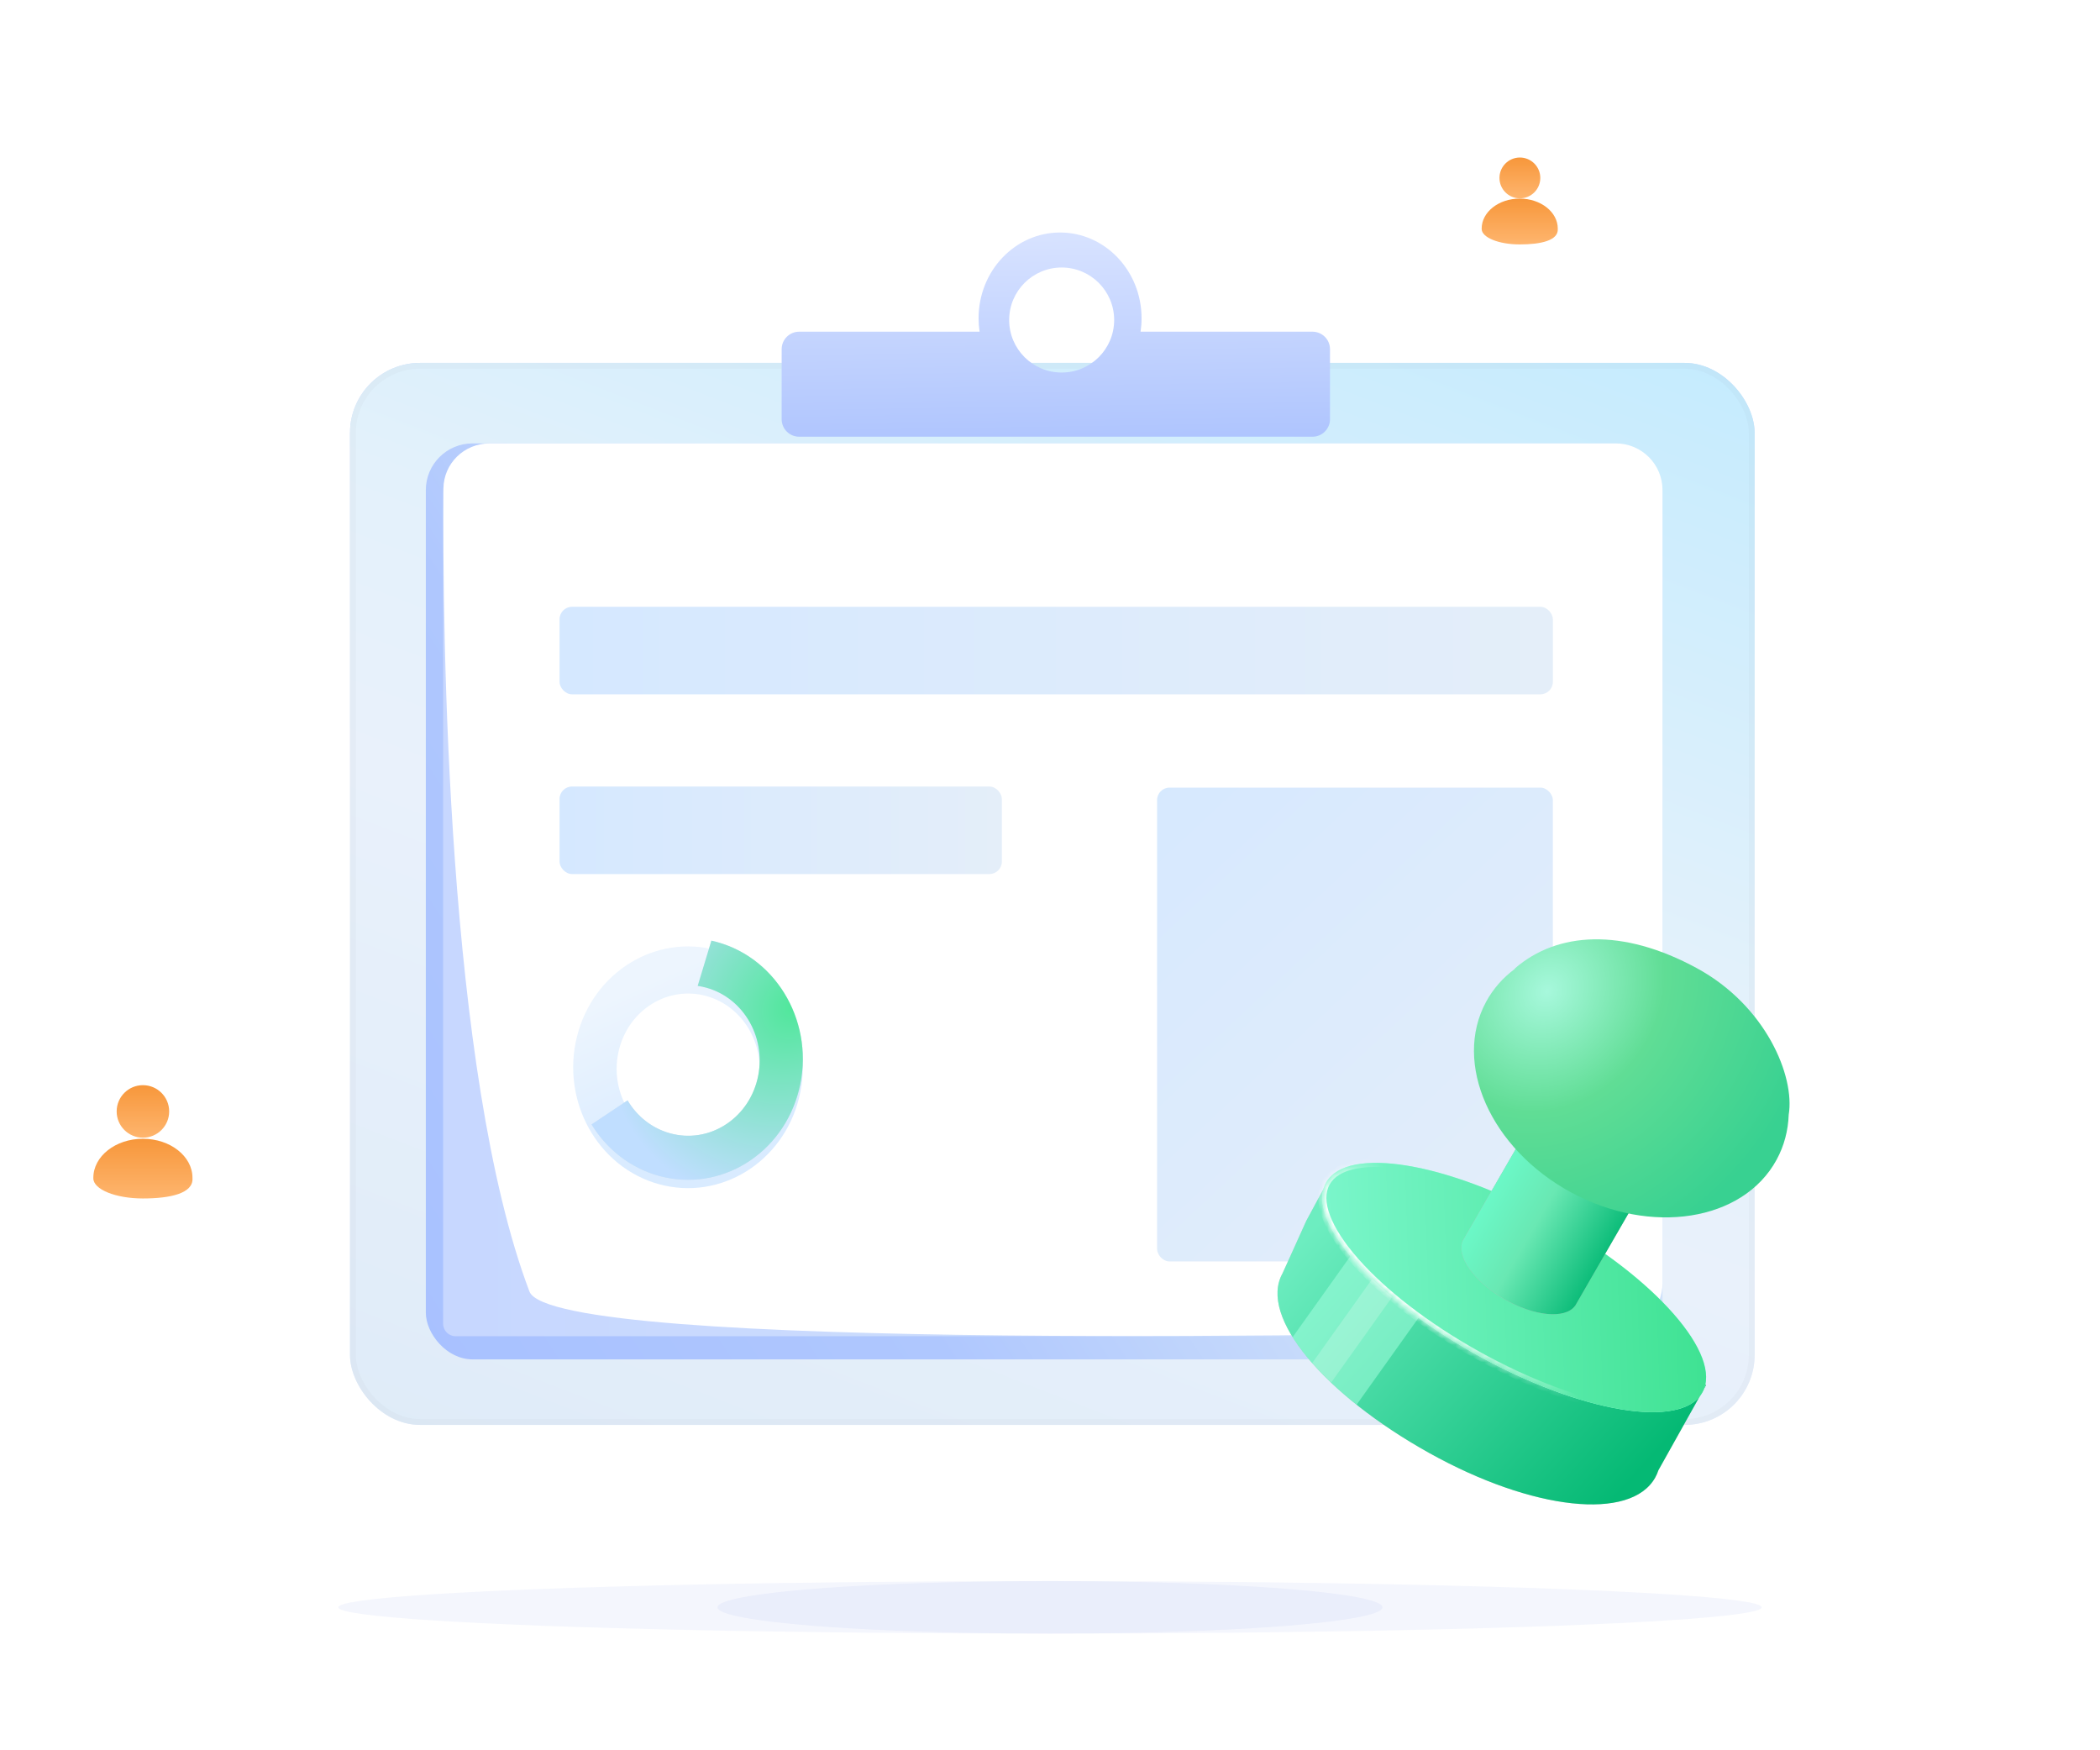 <svg width="360" height="300" viewBox="0 0 360 300" fill="none" xmlns="http://www.w3.org/2000/svg">
<rect x="60" y="62.203" width="240.795" height="182.027" rx="12" fill="url(#paint0_linear_2202_3550)"/>
<rect x="60" y="62.203" width="240.795" height="182.027" rx="12" fill="url(#paint1_linear_2202_3550)"/>
<rect x="60.499" y="62.702" width="239.797" height="181.029" rx="11.501" stroke="black" stroke-opacity="0.02" stroke-width="0.998"/>
<rect x="73" y="76" width="212" height="157" rx="8" fill="url(#paint2_linear_2202_3550)"/>
<path d="M75.963 84.405C75.963 79.987 79.545 76.405 83.963 76.405H276.829C281.248 76.405 284.829 79.987 284.829 84.405V226.889C284.829 228.07 283.872 229.028 282.691 229.028H78.102C76.921 229.028 75.963 228.07 75.963 226.889V84.405Z" fill="url(#paint3_linear_2202_3550)"/>
<path d="M76.018 83.756C76.048 79.414 79.586 76 83.928 76H277C281.418 76 285 79.582 285 84V219.913C285 224.239 281.605 227.777 277.28 227.886C241.658 228.785 94.733 231.848 90.758 221.359C76.549 183.864 75.851 108.143 76.018 83.756Z" fill="white"/>
<g filter="url(#filter0_d_2202_3550)">
<rect x="198.357" y="127" width="67.848" height="81.212" rx="2.139" fill="url(#paint4_linear_2202_3550)"/>
</g>
<g filter="url(#filter1_d_2202_3550)">
<rect x="95.92" y="96.008" width="170.286" height="15" rx="2.139" fill="url(#paint5_linear_2202_3550)"/>
</g>
<g filter="url(#filter2_d_2202_3550)">
<rect x="95.92" y="126.813" width="75.831" height="15" rx="2.139" fill="url(#paint6_linear_2202_3550)"/>
</g>
<g filter="url(#filter3_d_2202_3550)">
<path fill-rule="evenodd" clip-rule="evenodd" d="M112.948 201.541C123.461 204.444 134.219 197.827 136.977 186.763C139.734 175.698 133.448 164.375 122.935 161.473C112.423 158.57 101.665 165.187 98.907 176.251C96.149 187.316 102.436 198.638 112.948 201.541ZM114.859 194.25C121.407 196.058 128.108 191.936 129.826 185.044C131.543 178.153 127.628 171.1 121.08 169.292C114.532 167.484 107.831 171.605 106.113 178.497C104.395 185.389 108.311 192.442 114.859 194.25Z" fill="url(#paint7_linear_2202_3550)"/>
</g>
<g filter="url(#filter4_d_2202_3550)">
<path fill-rule="evenodd" clip-rule="evenodd" d="M195.696 51.702C195.696 52.484 195.638 53.251 195.526 54H224.999C226.656 54 227.999 55.343 227.999 57L227.999 69C227.999 70.657 226.656 72 224.999 72H136.999C135.342 72 133.999 70.657 133.999 69L133.999 57C133.999 55.343 135.342 54 136.999 54H167.928C167.816 53.251 167.758 52.484 167.758 51.702C167.758 43.582 174.012 37 181.727 37C189.441 37 195.696 43.582 195.696 51.702ZM181.999 61C186.97 61 190.999 56.971 190.999 52C190.999 47.029 186.97 43 181.999 43C177.028 43 172.999 47.029 172.999 52C172.999 56.971 177.028 61 181.999 61Z" fill="url(#paint8_linear_2202_3550)"/>
</g>
<path fill-rule="evenodd" clip-rule="evenodd" d="M119.606 168.984C120.098 169.054 120.591 169.156 121.084 169.292C127.632 171.1 131.547 178.153 129.83 185.045C128.112 191.936 121.411 196.058 114.863 194.25C111.717 193.381 109.179 191.302 107.581 188.612L101.408 192.732C103.981 196.933 107.997 200.173 112.953 201.541C123.466 204.444 134.224 197.827 136.981 186.763C139.739 175.698 133.453 164.375 122.94 161.473C122.611 161.382 122.281 161.3 121.952 161.228L119.606 168.984Z" fill="url(#paint9_linear_2202_3550)"/>
<path fill-rule="evenodd" clip-rule="evenodd" d="M119.606 168.984C120.098 169.054 120.591 169.156 121.084 169.292C127.632 171.1 131.547 178.153 129.83 185.045C128.112 191.936 121.411 196.058 114.863 194.25C111.717 193.381 109.179 191.302 107.581 188.612L101.408 192.732C103.981 196.933 107.997 200.173 112.953 201.541C123.466 204.444 134.224 197.827 136.981 186.763C139.739 175.698 133.453 164.375 122.94 161.473C122.611 161.382 122.281 161.3 121.952 161.228L119.606 168.984Z" fill="url(#paint10_radial_2202_3550)"/>
<circle cx="24.5" cy="195.5" r="15.5" fill="white"/>
<circle cx="24.5" cy="190.5" r="4.5" fill="url(#paint11_linear_2202_3550)"/>
<path fill-rule="evenodd" clip-rule="evenodd" d="M16 201.934C16 201.943 16 201.951 16 201.96C16 203.87 19.805 205.418 24.498 205.418C29.191 205.418 33.145 204.553 32.996 201.96C32.996 201.951 32.996 201.943 32.996 201.934C32.996 201.917 32.996 201.9 32.996 201.884C32.996 198.185 29.191 195.186 24.498 195.186C19.805 195.186 16 198.185 16 201.884C16 201.9 16 201.917 16 201.934Z" fill="url(#paint12_linear_2202_3550)"/>
<circle cx="260.5" cy="34.5" r="12.5" fill="white"/>
<circle cx="260.551" cy="30.5" r="3.5" fill="url(#paint13_linear_2202_3550)"/>
<path fill-rule="evenodd" clip-rule="evenodd" d="M254 39.221C254 39.227 254 39.234 254 39.24C254 40.706 256.921 41.895 260.524 41.895C264.127 41.895 267.162 41.231 267.048 39.24C267.048 39.234 267.048 39.227 267.047 39.221C267.048 39.208 267.048 39.195 267.048 39.182C267.048 36.342 264.127 34.04 260.524 34.04C256.921 34.04 254 36.342 254 39.182C254 39.195 254 39.208 254 39.221Z" fill="url(#paint14_linear_2202_3550)"/>
<g filter="url(#filter5_f_2202_3550)">
<ellipse cx="180" cy="275.5" rx="122" ry="4.5" fill="#4673E6" fill-opacity="0.06"/>
</g>
<g filter="url(#filter6_f_2202_3550)">
<ellipse cx="180" cy="275.5" rx="57" ry="4.5" fill="#4673E6" fill-opacity="0.06"/>
</g>
<path fill-rule="evenodd" clip-rule="evenodd" d="M292.463 237.409L227.441 202.749L223.936 209.246L219.861 218.26C219.859 218.263 219.857 218.266 219.856 218.269C215.691 225.738 227.158 239.091 244.972 249.024C262.787 258.957 279.588 260.721 283.753 253.252C283.977 252.85 284.16 252.429 284.303 251.992L292.463 237.409Z" fill="#D9D9D9"/>
<path fill-rule="evenodd" clip-rule="evenodd" d="M292.463 237.409L227.441 202.749L223.936 209.246L219.861 218.26C219.859 218.263 219.857 218.266 219.856 218.269C215.691 225.738 227.158 239.091 244.972 249.024C262.787 258.957 279.588 260.721 283.753 253.252C283.977 252.85 284.16 252.429 284.303 251.992L292.463 237.409Z" fill="url(#paint15_linear_2202_3550)"/>
<g filter="url(#filter7_f_2202_3550)">
<path fill-rule="evenodd" clip-rule="evenodd" d="M232.559 240.769L247.748 219.467L235.007 210.381L221.597 229.188C223.92 232.907 227.706 236.899 232.559 240.769Z" fill="#A8FFE1" fill-opacity="0.52"/>
</g>
<g filter="url(#filter8_f_2202_3550)">
<path fill-rule="evenodd" clip-rule="evenodd" d="M228.19 236.985L244.048 214.746L240.616 212.299L240.282 212.121L224.946 233.629C225.923 234.741 227.007 235.863 228.19 236.985Z" fill="white" fill-opacity="0.2"/>
</g>
<mask id="path-23-inside-1_2202_3550" fill="white">
<path d="M291.837 238.667C288.286 245.035 270.966 242.145 253.151 232.212C235.337 222.279 223.774 209.064 227.324 202.696C230.875 196.328 248.195 199.218 266.01 209.151C283.824 219.084 295.388 232.298 291.837 238.667Z"/>
</mask>
<path d="M291.837 238.667C288.286 245.035 270.966 242.145 253.151 232.212C235.337 222.279 223.774 209.064 227.324 202.696C230.875 196.328 248.195 199.218 266.01 209.151C283.824 219.084 295.388 232.298 291.837 238.667Z" fill="#A3FFDF"/>
<path d="M291.837 238.667C288.286 245.035 270.966 242.145 253.151 232.212C235.337 222.279 223.774 209.064 227.324 202.696C230.875 196.328 248.195 199.218 266.01 209.151C283.824 219.084 295.388 232.298 291.837 238.667Z" fill="url(#paint16_linear_2202_3550)"/>
<path d="M291.229 238.328C290.48 239.672 288.96 240.611 286.666 241.059C284.376 241.506 281.412 241.443 277.958 240.866C271.054 239.714 262.347 236.543 253.49 231.604L252.813 232.819C261.771 237.814 270.63 241.054 277.729 242.238C281.275 242.83 284.42 242.915 286.933 242.424C289.442 241.934 291.418 240.845 292.444 239.005L291.229 238.328ZM253.49 231.604C244.634 226.666 237.358 220.926 232.749 215.659C230.443 213.023 228.83 210.535 228.008 208.352C227.183 206.165 227.182 204.379 227.932 203.035L226.717 202.357C225.691 204.197 225.804 206.451 226.706 208.843C227.609 211.239 229.335 213.87 231.702 216.575C236.441 221.991 243.855 227.825 252.813 232.819L253.49 231.604ZM227.932 203.035C228.681 201.691 230.201 200.752 232.495 200.304C234.785 199.856 237.749 199.92 241.204 200.496C248.107 201.648 256.815 204.82 265.671 209.758L266.349 208.543C257.39 203.548 248.531 200.309 241.433 199.124C237.887 198.533 234.741 198.447 232.228 198.939C229.719 199.429 227.743 200.517 226.717 202.357L227.932 203.035ZM265.671 209.758C274.528 214.696 281.803 220.437 286.412 225.703C288.718 228.339 290.331 230.827 291.154 233.01C291.978 235.197 291.979 236.984 291.229 238.328L292.444 239.005C293.47 237.165 293.357 234.912 292.455 232.52C291.552 230.124 289.826 227.493 287.459 224.787C282.72 219.372 275.307 213.538 266.349 208.543L265.671 209.758Z" fill="url(#paint17_linear_2202_3550)" mask="url(#path-23-inside-1_2202_3550)"/>
<path fill-rule="evenodd" clip-rule="evenodd" d="M284.608 198.557L265.333 187.429L250.728 212.727L250.744 212.736C249.629 215.334 252.712 219.687 257.848 222.652C262.984 225.617 268.295 226.111 269.987 223.846L270.002 223.855L270.126 223.64C270.137 223.623 270.147 223.606 270.157 223.588C270.168 223.57 270.178 223.553 270.187 223.535L284.608 198.557Z" fill="#B7B7B7"/>
<path fill-rule="evenodd" clip-rule="evenodd" d="M284.608 198.557L265.333 187.429L250.728 212.727L250.744 212.736C249.629 215.334 252.712 219.687 257.848 222.652C262.984 225.617 268.295 226.111 269.987 223.846L270.002 223.855L270.126 223.64C270.137 223.623 270.147 223.606 270.157 223.588C270.168 223.57 270.178 223.553 270.187 223.535L284.608 198.557Z" fill="url(#paint18_linear_2202_3550)"/>
<path fill-rule="evenodd" clip-rule="evenodd" d="M259.67 166.081C259.692 166.038 259.716 165.994 259.739 165.951C266.978 159.727 278.088 158.983 290.895 165.951C302.729 172.39 307.724 184.474 306.636 191.061C306.541 193.758 305.867 196.376 304.558 198.783C298.816 209.335 283.017 211.825 269.268 204.344C255.519 196.863 249.028 182.245 254.769 171.693C255.988 169.453 257.66 167.576 259.67 166.081Z" fill="url(#paint19_diamond_2202_3550)"/>
<defs>
<filter id="filter0_d_2202_3550" x="187.357" y="124" width="89.848" height="103.212" filterUnits="userSpaceOnUse" color-interpolation-filters="sRGB">
<feFlood flood-opacity="0" result="BackgroundImageFix"/>
<feColorMatrix in="SourceAlpha" type="matrix" values="0 0 0 0 0 0 0 0 0 0 0 0 0 0 0 0 0 0 127 0" result="hardAlpha"/>
<feMorphology radius="1" operator="erode" in="SourceAlpha" result="effect1_dropShadow_2202_3550"/>
<feOffset dy="8"/>
<feGaussianBlur stdDeviation="6"/>
<feComposite in2="hardAlpha" operator="out"/>
<feColorMatrix type="matrix" values="0 0 0 0 0.139 0 0 0 0 0.493 0 0 0 0 1 0 0 0 0.08 0"/>
<feBlend mode="normal" in2="BackgroundImageFix" result="effect1_dropShadow_2202_3550"/>
<feBlend mode="normal" in="SourceGraphic" in2="effect1_dropShadow_2202_3550" result="shape"/>
</filter>
<filter id="filter1_d_2202_3550" x="84.92" y="93.008" width="192.286" height="37" filterUnits="userSpaceOnUse" color-interpolation-filters="sRGB">
<feFlood flood-opacity="0" result="BackgroundImageFix"/>
<feColorMatrix in="SourceAlpha" type="matrix" values="0 0 0 0 0 0 0 0 0 0 0 0 0 0 0 0 0 0 127 0" result="hardAlpha"/>
<feMorphology radius="1" operator="erode" in="SourceAlpha" result="effect1_dropShadow_2202_3550"/>
<feOffset dy="8"/>
<feGaussianBlur stdDeviation="6"/>
<feComposite in2="hardAlpha" operator="out"/>
<feColorMatrix type="matrix" values="0 0 0 0 0.139 0 0 0 0 0.493 0 0 0 0 1 0 0 0 0.08 0"/>
<feBlend mode="normal" in2="BackgroundImageFix" result="effect1_dropShadow_2202_3550"/>
<feBlend mode="normal" in="SourceGraphic" in2="effect1_dropShadow_2202_3550" result="shape"/>
</filter>
<filter id="filter2_d_2202_3550" x="84.92" y="123.813" width="97.831" height="37" filterUnits="userSpaceOnUse" color-interpolation-filters="sRGB">
<feFlood flood-opacity="0" result="BackgroundImageFix"/>
<feColorMatrix in="SourceAlpha" type="matrix" values="0 0 0 0 0 0 0 0 0 0 0 0 0 0 0 0 0 0 127 0" result="hardAlpha"/>
<feMorphology radius="1" operator="erode" in="SourceAlpha" result="effect1_dropShadow_2202_3550"/>
<feOffset dy="8"/>
<feGaussianBlur stdDeviation="6"/>
<feComposite in2="hardAlpha" operator="out"/>
<feColorMatrix type="matrix" values="0 0 0 0 0.139 0 0 0 0 0.493 0 0 0 0 1 0 0 0 0.08 0"/>
<feBlend mode="normal" in2="BackgroundImageFix" result="effect1_dropShadow_2202_3550"/>
<feBlend mode="normal" in="SourceGraphic" in2="effect1_dropShadow_2202_3550" result="shape"/>
</filter>
<filter id="filter3_d_2202_3550" x="94.408" y="158.366" width="47.068" height="49.134" filterUnits="userSpaceOnUse" color-interpolation-filters="sRGB">
<feFlood flood-opacity="0" result="BackgroundImageFix"/>
<feColorMatrix in="SourceAlpha" type="matrix" values="0 0 0 0 0 0 0 0 0 0 0 0 0 0 0 0 0 0 127 0" result="hardAlpha"/>
<feOffset dy="1.426"/>
<feGaussianBlur stdDeviation="1.925"/>
<feComposite in2="hardAlpha" operator="out"/>
<feColorMatrix type="matrix" values="0 0 0 0 0.636 0 0 0 0 0.812 0 0 0 0 0.993 0 0 0 0.49 0"/>
<feBlend mode="normal" in2="BackgroundImageFix" result="effect1_dropShadow_2202_3550"/>
<feBlend mode="normal" in="SourceGraphic" in2="effect1_dropShadow_2202_3550" result="shape"/>
</filter>
<filter id="filter4_d_2202_3550" x="128.149" y="34.002" width="105.7" height="46.7" filterUnits="userSpaceOnUse" color-interpolation-filters="sRGB">
<feFlood flood-opacity="0" result="BackgroundImageFix"/>
<feColorMatrix in="SourceAlpha" type="matrix" values="0 0 0 0 0 0 0 0 0 0 0 0 0 0 0 0 0 0 127 0" result="hardAlpha"/>
<feOffset dy="2.852"/>
<feGaussianBlur stdDeviation="2.925"/>
<feComposite in2="hardAlpha" operator="out"/>
<feColorMatrix type="matrix" values="0 0 0 0 0.696 0 0 0 0 0.836 0 0 0 0 0.994 0 0 0 0.5 0"/>
<feBlend mode="normal" in2="BackgroundImageFix" result="effect1_dropShadow_2202_3550"/>
<feBlend mode="normal" in="SourceGraphic" in2="effect1_dropShadow_2202_3550" result="shape"/>
</filter>
<filter id="filter5_f_2202_3550" x="52" y="265" width="256" height="21" filterUnits="userSpaceOnUse" color-interpolation-filters="sRGB">
<feFlood flood-opacity="0" result="BackgroundImageFix"/>
<feBlend mode="normal" in="SourceGraphic" in2="BackgroundImageFix" result="shape"/>
<feGaussianBlur stdDeviation="3" result="effect1_foregroundBlur_2202_3550"/>
</filter>
<filter id="filter6_f_2202_3550" x="117" y="265" width="126" height="21" filterUnits="userSpaceOnUse" color-interpolation-filters="sRGB">
<feFlood flood-opacity="0" result="BackgroundImageFix"/>
<feBlend mode="normal" in="SourceGraphic" in2="BackgroundImageFix" result="shape"/>
<feGaussianBlur stdDeviation="3" result="effect1_foregroundBlur_2202_3550"/>
</filter>
<filter id="filter7_f_2202_3550" x="212.903" y="201.687" width="43.539" height="47.775" filterUnits="userSpaceOnUse" color-interpolation-filters="sRGB">
<feFlood flood-opacity="0" result="BackgroundImageFix"/>
<feBlend mode="normal" in="SourceGraphic" in2="BackgroundImageFix" result="shape"/>
<feGaussianBlur stdDeviation="4.347" result="effect1_foregroundBlur_2202_3550"/>
</filter>
<filter id="filter8_f_2202_3550" x="219.729" y="206.904" width="29.534" height="35.297" filterUnits="userSpaceOnUse" color-interpolation-filters="sRGB">
<feFlood flood-opacity="0" result="BackgroundImageFix"/>
<feBlend mode="normal" in="SourceGraphic" in2="BackgroundImageFix" result="shape"/>
<feGaussianBlur stdDeviation="2.608" result="effect1_foregroundBlur_2202_3550"/>
</filter>
<linearGradient id="paint0_linear_2202_3550" x1="180.398" y1="62.203" x2="180" y2="244" gradientUnits="userSpaceOnUse">
<stop stop-color="#CCDCFF"/>
<stop offset="0.471" stop-color="#F7FAFF"/>
<stop offset="0.768" stop-color="#F0F5FF"/>
<stop offset="1" stop-color="#E7EFFF"/>
</linearGradient>
<linearGradient id="paint1_linear_2202_3550" x1="223.064" y1="-66.119" x2="93.541" y2="268.659" gradientUnits="userSpaceOnUse">
<stop offset="0.147" stop-color="#B9E9FF"/>
<stop offset="0.539" stop-color="#E3F1FB"/>
<stop offset="0.671" stop-color="#E9F1FB"/>
<stop offset="1" stop-color="#DEEBF8"/>
</linearGradient>
<linearGradient id="paint2_linear_2202_3550" x1="189.957" y1="141.727" x2="56.542" y2="229.542" gradientUnits="userSpaceOnUse">
<stop stop-color="#D0E2FA"/>
<stop offset="0.457" stop-color="#AFC7FE"/>
<stop offset="1" stop-color="#A7C0FF"/>
</linearGradient>
<linearGradient id="paint3_linear_2202_3550" x1="75.963" y1="152.717" x2="284.829" y2="152.717" gradientUnits="userSpaceOnUse">
<stop stop-color="#C7D7FF"/>
<stop offset="1" stop-color="#D0E2FA"/>
</linearGradient>
<linearGradient id="paint4_linear_2202_3550" x1="187.5" y1="124" x2="266" y2="208" gradientUnits="userSpaceOnUse">
<stop stop-color="#D5E8FF"/>
<stop offset="1" stop-color="#E4EEF9"/>
</linearGradient>
<linearGradient id="paint5_linear_2202_3550" x1="95.92" y1="103.508" x2="266.206" y2="103.508" gradientUnits="userSpaceOnUse">
<stop stop-color="#D5E8FF"/>
<stop offset="1" stop-color="#E4EEF9"/>
</linearGradient>
<linearGradient id="paint6_linear_2202_3550" x1="95.92" y1="134.313" x2="171.75" y2="134.313" gradientUnits="userSpaceOnUse">
<stop stop-color="#D5E8FF"/>
<stop offset="1" stop-color="#E4EEF9"/>
</linearGradient>
<linearGradient id="paint7_linear_2202_3550" x1="111.852" y1="166.422" x2="123.236" y2="191.296" gradientUnits="userSpaceOnUse">
<stop stop-color="#EDF5FE"/>
<stop offset="1" stop-color="#D9EBFF"/>
</linearGradient>
<linearGradient id="paint8_linear_2202_3550" x1="181.999" y1="99" x2="181" y2="34" gradientUnits="userSpaceOnUse">
<stop stop-color="#90AEFD"/>
<stop offset="0.939" stop-color="#D7E2FF"/>
</linearGradient>
<linearGradient id="paint9_linear_2202_3550" x1="111.856" y1="166.423" x2="123.24" y2="191.297" gradientUnits="userSpaceOnUse">
<stop stop-color="#DFEBFC"/>
<stop offset="1" stop-color="#D1E4EF"/>
</linearGradient>
<radialGradient id="paint10_radial_2202_3550" cx="0" cy="0" r="1" gradientUnits="userSpaceOnUse" gradientTransform="translate(136 172.5) rotate(127.519) scale(35.302 30.142)">
<stop stop-color="#50E79B"/>
<stop offset="1" stop-color="#C0DEFF"/>
</radialGradient>
<linearGradient id="paint11_linear_2202_3550" x1="24.5" y1="186" x2="24.5" y2="195" gradientUnits="userSpaceOnUse">
<stop stop-color="#F7973B"/>
<stop offset="1" stop-color="#FEB56E"/>
</linearGradient>
<linearGradient id="paint12_linear_2202_3550" x1="24.5" y1="195.186" x2="24.5" y2="205.418" gradientUnits="userSpaceOnUse">
<stop stop-color="#F7973B"/>
<stop offset="1" stop-color="#FEB56E"/>
</linearGradient>
<linearGradient id="paint13_linear_2202_3550" x1="260.551" y1="27" x2="260.551" y2="34" gradientUnits="userSpaceOnUse">
<stop stop-color="#F7973B"/>
<stop offset="1" stop-color="#FEB56E"/>
</linearGradient>
<linearGradient id="paint14_linear_2202_3550" x1="260.525" y1="34.04" x2="260.525" y2="41.895" gradientUnits="userSpaceOnUse">
<stop stop-color="#F7973B"/>
<stop offset="1" stop-color="#FEB56E"/>
</linearGradient>
<linearGradient id="paint15_linear_2202_3550" x1="219" y1="217.337" x2="276.182" y2="269.079" gradientUnits="userSpaceOnUse">
<stop stop-color="#6DEDC0"/>
<stop offset="0.9" stop-color="#05B974"/>
</linearGradient>
<linearGradient id="paint16_linear_2202_3550" x1="294.495" y1="196.652" x2="226.153" y2="198.927" gradientUnits="userSpaceOnUse">
<stop stop-color="#3CE190"/>
<stop offset="1" stop-color="#7BF6CB"/>
</linearGradient>
<linearGradient id="paint17_linear_2202_3550" x1="252.035" y1="217.338" x2="242.912" y2="225.044" gradientUnits="userSpaceOnUse">
<stop stop-color="white" stop-opacity="0"/>
<stop offset="1" stop-color="white"/>
</linearGradient>
<linearGradient id="paint18_linear_2202_3550" x1="278.808" y1="208.464" x2="259.593" y2="197.371" gradientUnits="userSpaceOnUse">
<stop stop-color="#0EBD7A"/>
<stop offset="0.577" stop-color="#69E8B3"/>
<stop offset="1" stop-color="#6BF8C7"/>
</linearGradient>
<radialGradient id="paint19_diamond_2202_3550" cx="0" cy="0" r="1" gradientUnits="userSpaceOnUse" gradientTransform="translate(265.205 169.942) rotate(39.643) scale(45.163 51.464)">
<stop stop-color="#A7F8DC"/>
<stop offset="0.423" stop-color="#60DD95"/>
<stop offset="1" stop-color="#38D191"/>
</radialGradient>
</defs>
</svg>
